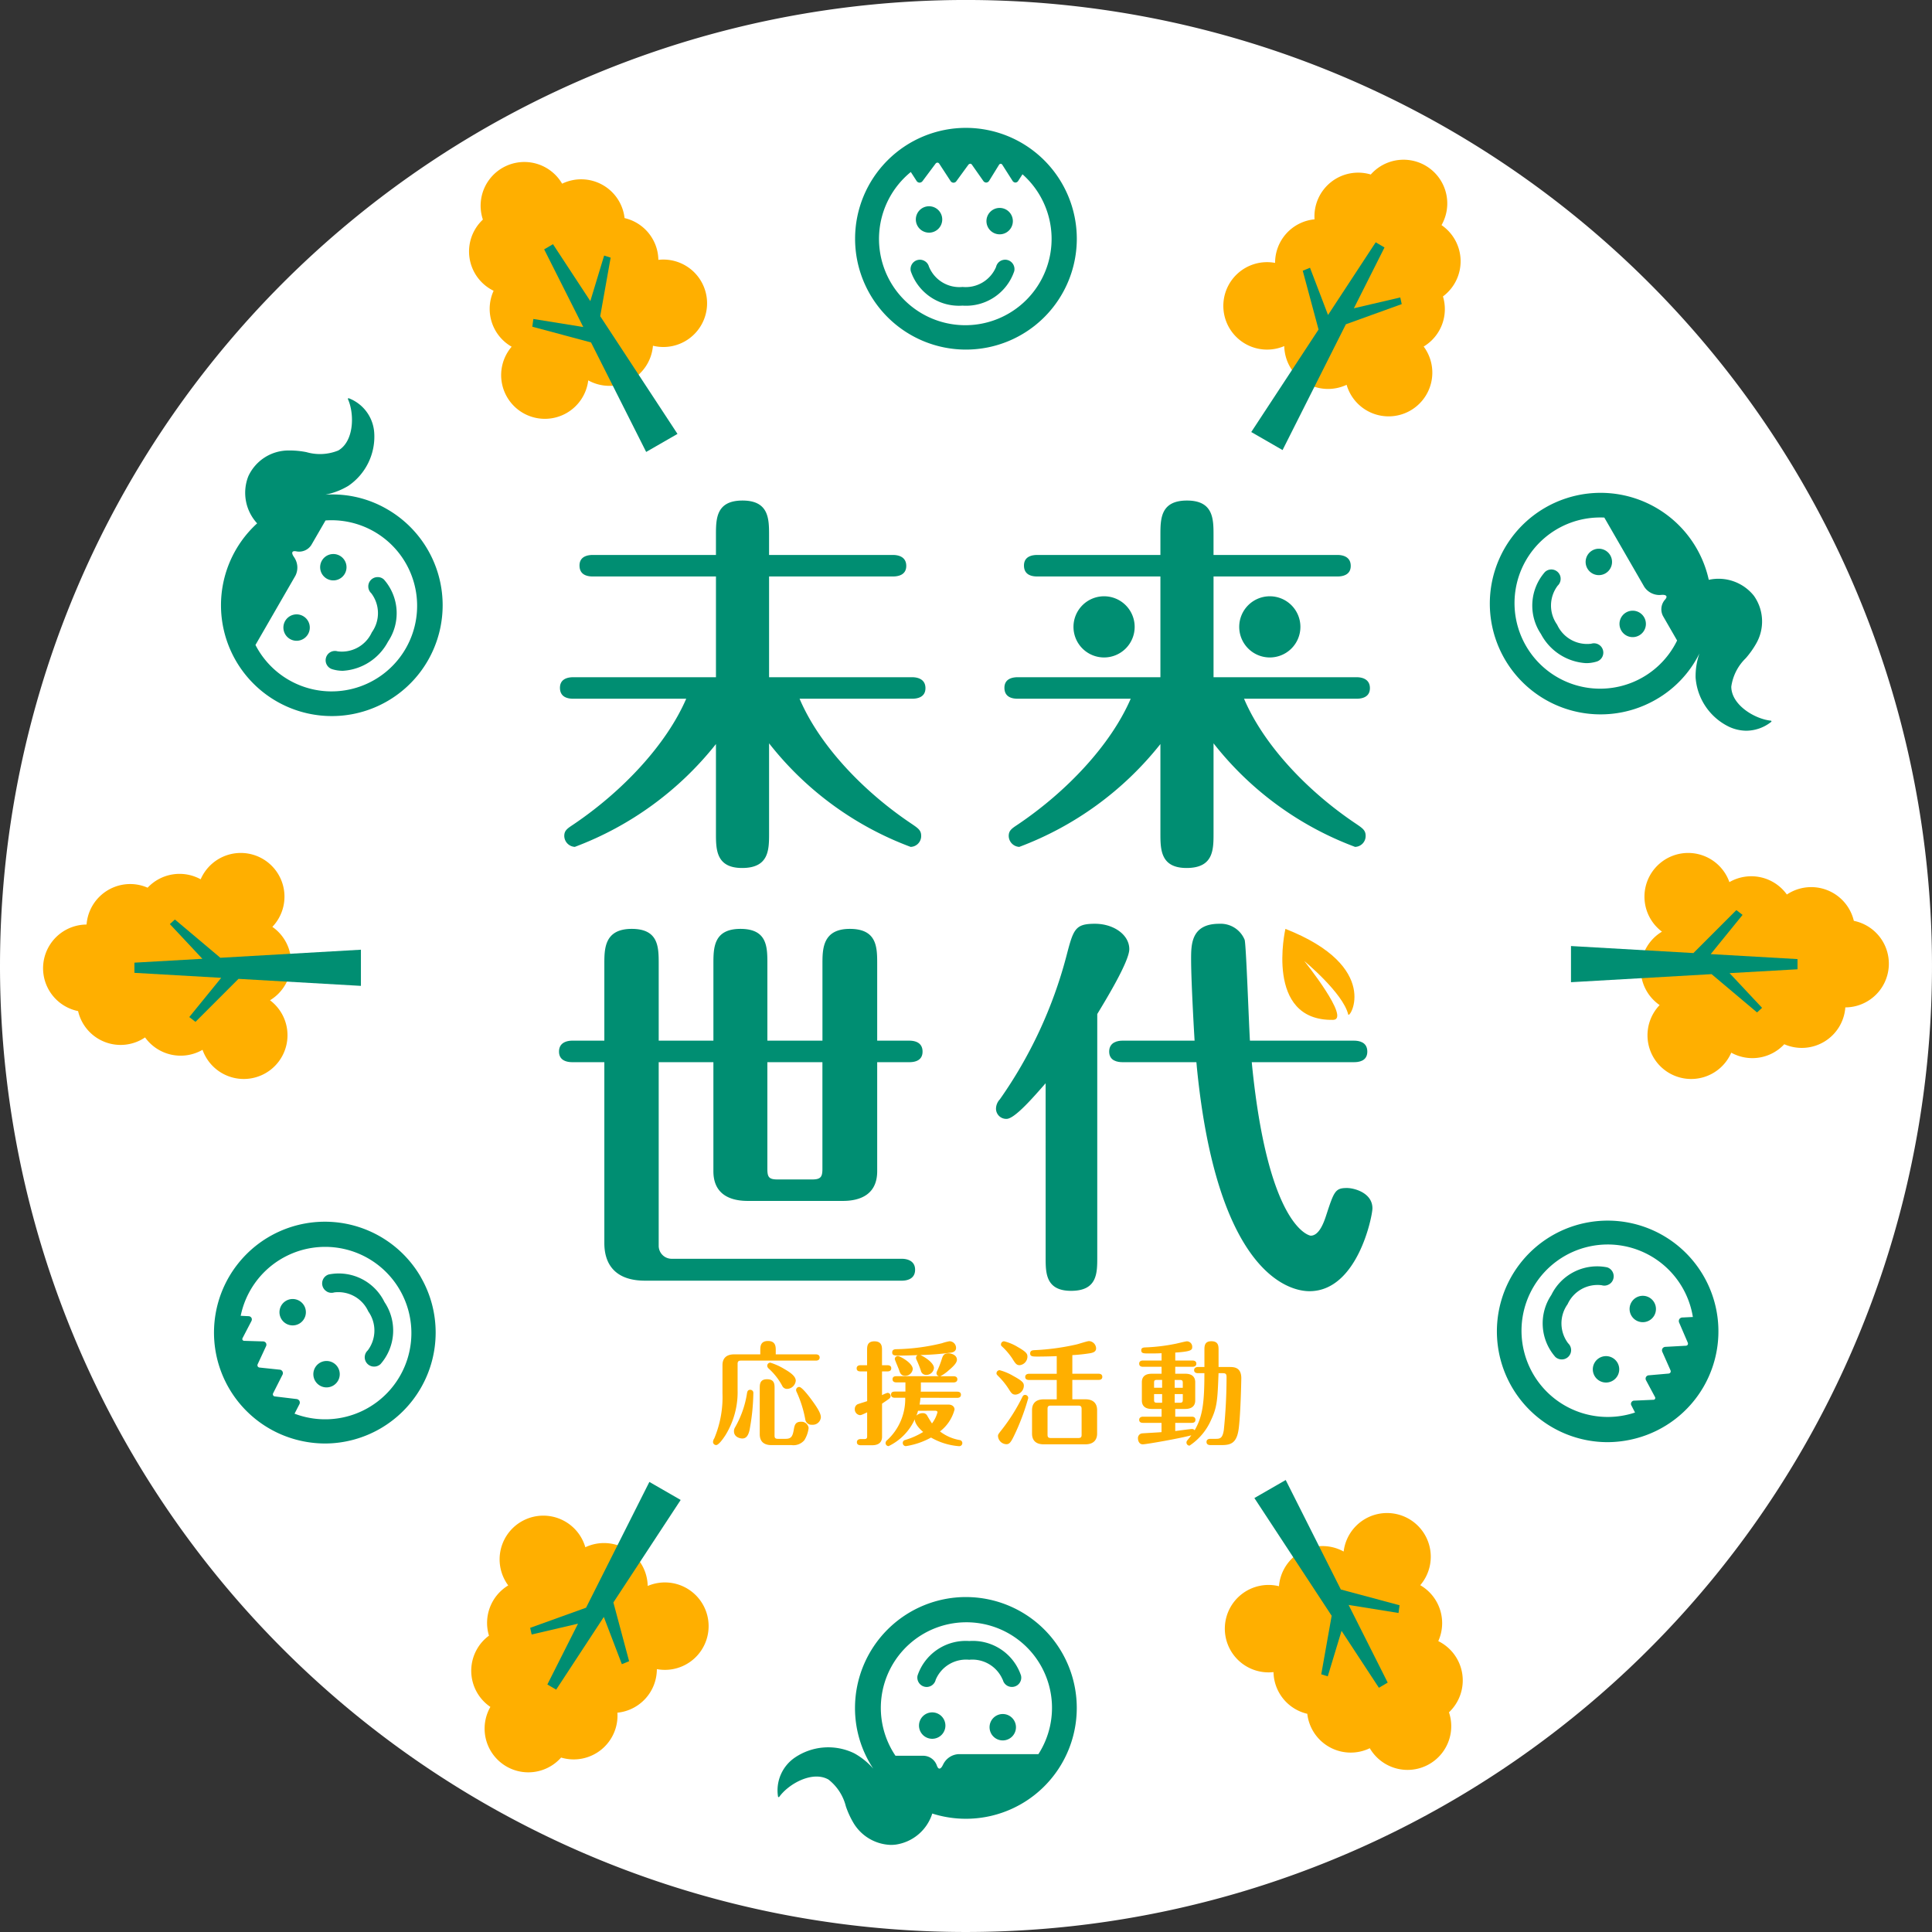 <svg xmlns="http://www.w3.org/2000/svg" xmlns:xlink="http://www.w3.org/1999/xlink" width="150" height="150" viewBox="0 0 150 150">
  <rect x="0" y="0" width="150" height="150" fill="#333333" stroke="none"/>
  <defs>
    <clipPath id="clip-path">
      <rect id="Rectangle_6991" data-name="Rectangle 6991" width="150" height="150" fill="none"/>
    </clipPath>
    <clipPath id="clip-path-2">
      <rect id="Rectangle_6990" data-name="Rectangle 6990" width="150.001" height="150.001" fill="none"/>
    </clipPath>
  </defs>
  <g id="Group_18170" data-name="Group 18170" clip-path="url(#clip-path)">
    <g id="Group_18169" data-name="Group 18169" transform="translate(0 -0.001)">
      <g id="Group_18168" data-name="Group 18168" transform="translate(0 0)" clip-path="url(#clip-path-2)">
        <path id="Path_20201" data-name="Path 20201" d="M0,75a75,75,0,1,1,75,75A75,75,0,0,1,0,75" transform="translate(0 0)" fill="#fff"/>
        <path id="Path_20202" data-name="Path 20202" d="M35.69,30.656a25.323,25.323,0,0,1-10.957,7.984.863.863,0,0,1-.82-.85c0-.427.245-.579.7-.883,3.823-2.576,7.223-6.191,8.771-9.77H24.611c-.334,0-1.032-.063-1.032-.85,0-.728.668-.82,1.032-.82H35.69V17.645H26.129c-.334,0-1.032-.063-1.032-.85,0-.731.668-.82,1.032-.82H35.69V14.45c0-1.273,0-2.7,2.064-2.7s2.06,1.455,2.06,2.7v1.525h9.621c.334,0,1.032.089,1.032.85,0,.728-.668.82-1.032.82H39.815v7.822H50.924c.334,0,1.032.093,1.032.85,0,.728-.668.82-1.032.82H42.183c1.518,3.579,4.918,7.193,8.741,9.74.486.334.7.486.7.913a.843.843,0,0,1-.82.85A25.105,25.105,0,0,1,39.815,30.6v6.978c0,1.277,0,2.7-2.094,2.7-2.031,0-2.031-1.455-2.031-2.7Z" transform="translate(54.404 27.113)" fill="#008e72"/>
        <path id="Path_20203" data-name="Path 20203" d="M25.256,30.656A25.323,25.323,0,0,1,14.3,38.639a.863.863,0,0,1-.82-.85c0-.427.245-.579.7-.883C18,34.33,21.4,30.715,22.948,27.137H14.177c-.334,0-1.032-.063-1.032-.85,0-.728.668-.82,1.032-.82h11.08V17.645H15.695c-.334,0-1.032-.063-1.032-.85,0-.731.668-.82,1.032-.82h9.561V14.45c0-1.273,0-2.7,2.064-2.7s2.06,1.455,2.06,2.7v1.525H39c.334,0,1.032.089,1.032.85,0,.728-.668.82-1.032.82H29.381v7.822H40.49c.334,0,1.032.093,1.032.85,0,.728-.668.82-1.032.82H31.749c1.518,3.579,4.918,7.193,8.741,9.74.486.334.7.486.7.913a.841.841,0,0,1-.82.85A25.105,25.105,0,0,1,29.381,30.6v6.978c0,1.277,0,2.7-2.094,2.7-2.031,0-2.031-1.455-2.031-2.7Z" transform="translate(30.33 27.113)" fill="#008e72"/>
        <path id="Path_20204" data-name="Path 20204" d="M27.07,26.1c-.364,0-1.032-.093-1.032-.82,0-.757.7-.85,1.032-.85H45.048c.364,0,1.032.093,1.032.85s-.7.82-1.032.82Z" transform="translate(60.078 56.368)" fill="#008e72"/>
        <path id="Path_20205" data-name="Path 20205" d="M27.234,34.066c-.91,1.035-2.395,2.765-3.033,2.765a.793.793,0,0,1-.82-.79,1.086,1.086,0,0,1,.3-.728A34.593,34.593,0,0,0,28.845,24.2c.546-2.094.668-2.517,2.216-2.517,1.455,0,2.669.85,2.669,1.971,0,.943-1.789,3.886-2.487,5.037V47.573c0,1.244,0,2.609-2.034,2.609-1.974,0-1.974-1.4-1.974-2.58Zm16.024-1.425C44.535,45.417,47.782,45.9,47.812,45.9c.635,0,1-.939,1.214-1.607.605-1.852.7-2.094,1.607-2.094.546,0,1.974.364,1.974,1.578,0,.605-1.154,6.433-4.888,6.433-1.789,0-7.193-1.7-8.741-17.36l-.149-1.667c-.03-.3-.3-4.948-.3-6.737,0-1.154,0-2.762,2.186-2.762a2.011,2.011,0,0,1,1.971,1.244c.122.423.334,6.767.423,8.043Z" transform="translate(53.948 50.039)" fill="#008e72"/>
        <path id="Path_20206" data-name="Path 20206" d="M20.411,32.519v-.324c0-.268,0-.714.6-.714s.6.463.6.714v.324h3.109c.1,0,.3.026.3.245s-.2.241-.3.241H18.9c-.2,0-.251.089-.251.255v2.017a6.365,6.365,0,0,1-.933,3.5c-.192.3-.539.784-.731.784a.244.244,0,0,1-.245-.245.577.577,0,0,1,.1-.278,8.288,8.288,0,0,0,.635-3.5V33.352c0-.47.245-.833.906-.833Zm-.539,3.02a16.827,16.827,0,0,1-.294,2.851c-.112.5-.3.661-.566.661-.2,0-.645-.122-.645-.559a.546.546,0,0,1,.069-.278,7.676,7.676,0,0,0,.949-2.709c.017-.069.043-.235.241-.235a.238.238,0,0,1,.245.268m1.647,3.284c0,.165.043.255.251.255h.612c.433,0,.539-.2.625-.681.063-.364.112-.645.566-.645a.559.559,0,0,1,.592.48,2.3,2.3,0,0,1-.331.949,1.1,1.1,0,0,1-.992.384H21.275c-.671,0-.906-.367-.906-.837V35.164c0-.311,0-.714.566-.714.585,0,.585.394.585.714Zm-.331-5.659a4.807,4.807,0,0,1,1.062.476c.357.208.916.532.916.926a.7.7,0,0,1-.665.635.408.408,0,0,1-.39-.245,4.947,4.947,0,0,0-1.045-1.333.307.307,0,0,1-.112-.192.241.241,0,0,1,.235-.268m2.246,1.888c.208,0,.777.741,1.012,1.072.556.757.668,1.072.668,1.29a.632.632,0,0,1-.688.572.484.484,0,0,1-.523-.417,9,9,0,0,0-.668-2.123.381.381,0,0,1-.046-.159.242.242,0,0,1,.245-.235" transform="translate(38.618 72.634)" fill="#ffaf00"/>
        <path id="Path_20207" data-name="Path 20207" d="M21.024,33.828h-.516c-.1,0-.294-.017-.294-.235s.208-.245.294-.245h.516V32.181c0-.278,0-.688.566-.688.592,0,.592.427.592.688v1.167H22.6c.106,0,.3.026.3.235,0,.228-.2.245-.3.245h-.417v1.845a2.313,2.313,0,0,1,.427-.182.248.248,0,0,1,.241.245.262.262,0,0,1-.1.2c-.122.1-.367.261-.566.394V38.9c0,.519-.377.661-.767.661h-.886c-.1,0-.3-.02-.3-.235s.2-.245.3-.245H20.8c.182,0,.228-.053.228-.228V37.006c-.384.182-.463.218-.559.218a.451.451,0,0,1-.4-.47.414.414,0,0,1,.2-.367c.116-.053.655-.208.761-.251Zm4.144,2.047c-.026.278-.043.374-.069.529h2.229c.347,0,.486.2.486.384a3.15,3.15,0,0,1-1.131,1.7,3.462,3.462,0,0,0,1.535.671.236.236,0,0,1,.2.235.241.241,0,0,1-.245.241,5.173,5.173,0,0,1-2.186-.671,5.846,5.846,0,0,1-1.948.665.238.238,0,0,1-.245-.245.224.224,0,0,1,.165-.225,5.85,5.85,0,0,0,1.419-.628c-.129-.112-.652-.566-.652-.986a4.255,4.255,0,0,1-2.031,2.084.234.234,0,0,1-.235-.235.288.288,0,0,1,.132-.235,4.352,4.352,0,0,0,1.392-3.284h-.8c-.089,0-.3-.017-.3-.245s.2-.235.3-.235H24v-.714h-.7c-.089,0-.3-.017-.3-.245s.208-.235.3-.235h3.311a.244.244,0,0,1-.2-.235.543.543,0,0,1,.053-.175,6.84,6.84,0,0,0,.357-.913c.089-.288.175-.453.523-.453.228,0,.655.132.655.5,0,.278-.4.618-.638.82a3.2,3.2,0,0,1-.652.46h1.029c.1,0,.294.026.294.235s-.192.245-.294.245H25.2v.5a1.813,1.813,0,0,1-.01.218h2.821c.1,0,.3.017.3.235s-.192.245-.3.245ZM23.558,32.6c-.4,0-.585,0-.585-.245s.228-.251.331-.251a16.005,16.005,0,0,0,3.529-.463,4.081,4.081,0,0,1,.592-.155.52.52,0,0,1,.506.523c0,.208-.159.321-.357.357a21.424,21.424,0,0,1-2.414.192c.427.189,1.055.635,1.055,1.009a.59.59,0,0,1-.6.532.408.408,0,0,1-.417-.331,7.78,7.78,0,0,0-.341-.853.28.28,0,0,1-.033-.142.237.237,0,0,1,.122-.208c-.751.026-1.082.036-1.386.036m1.009,1.045a.586.586,0,0,1-.6.523c-.261,0-.377-.165-.446-.4-.043-.149-.347-.83-.347-.9a.236.236,0,0,1,.235-.235c.149,0,1.158.532,1.158,1.012m.41,3.238a2.84,2.84,0,0,1-.132.384.705.705,0,0,1,.5-.2.37.37,0,0,1,.331.172c.069.132.321.539.384.628a2.482,2.482,0,0,0,.427-.87c0-.079-.089-.116-.165-.116Z" transform="translate(46.297 72.648)" fill="#ffaf00"/>
        <path id="Path_20208" data-name="Path 20208" d="M24.861,35.637c-.241,0-.321-.122-.519-.433a5.648,5.648,0,0,0-.81-1c-.112-.116-.139-.142-.139-.218a.243.243,0,0,1,.241-.245,4.2,4.2,0,0,1,1.072.453c.751.41.81.549.81.767a.708.708,0,0,1-.655.678m1,.261a17.925,17.925,0,0,1-.923,2.543c-.4.87-.506,1.045-.784,1.045a.675.675,0,0,1-.645-.628c0-.129.026-.155.347-.566A14.309,14.309,0,0,0,25.41,35.8c.063-.112.116-.139.212-.139a.24.24,0,0,1,.235.235m-.671-2.543c-.251,0-.341-.155-.592-.556a5.35,5.35,0,0,0-.774-.9.166.166,0,0,1-.079-.155.241.241,0,0,1,.241-.245,3.7,3.7,0,0,1,1.048.437c.738.417.764.566.764.767a.674.674,0,0,1-.609.652M28.07,34.5H25.916c-.1,0-.294-.026-.294-.235s.2-.245.294-.245H28.07V32.65c-.341.017-1.012.033-1.475.033-.39,0-.589,0-.589-.241s.208-.245.311-.255a18.425,18.425,0,0,0,3.311-.45c.155-.036.81-.255.949-.255a.583.583,0,0,1,.549.566c0,.278-.278.341-.453.374a12.981,12.981,0,0,1-1.392.149v1.445h2.027c.1,0,.3.02.3.245s-.212.235-.3.235H29.28V36h1.009c.671,0,.916.374.916.837V38.66c0,.453-.238.837-.916.837H27.058c-.671,0-.906-.367-.906-.837V36.841c0-.453.228-.837.906-.837H28.07ZM30,36.742c0-.165-.053-.251-.251-.251H27.607c-.208,0-.251.086-.251.251v2.014c0,.165.05.251.251.251H29.75c.208,0,.251-.086.251-.251Z" transform="translate(53.975 72.641)" fill="#ffaf00"/>
        <path id="Path_20209" data-name="Path 20209" d="M31.365,33.966c-.1,0-.294-.026-.294-.235s.2-.245.294-.245h.506V32.174c0-.3,0-.688.539-.688.559,0,.559.384.559.688v1.313h.853c.314,0,.913,0,.913.87,0,.02-.043,2.59-.192,3.843-.139,1.194-.609,1.349-1.339,1.349h-.87c-.1,0-.3-.026-.3-.245s.208-.241.3-.241h.443c.331,0,.506-.073.6-.681a40.3,40.3,0,0,0,.212-4.094c0-.251-.053-.321-.3-.321h-.321c-.079,2.031-.1,2.623-.585,3.641a4.583,4.583,0,0,1-1.67,1.984.239.239,0,0,1-.235-.241c0-.089.017-.116.172-.3a2.777,2.777,0,0,0,.2-.261c-.9.245-3.5.7-3.764.7-.294,0-.374-.3-.374-.446a.369.369,0,0,1,.288-.4c.106-.017,1.184-.069,1.541-.1v-.721H27.1c-.106,0-.294-.026-.294-.235s.2-.245.294-.245h1.445v-.6h-.767c-.443,0-.764-.182-.764-.661V34.671c0-.523.374-.661.764-.661h.767V33.47H27.1c-.106,0-.294-.026-.294-.245s.2-.241.294-.241h1.445v-.569c-.3.02-.767.02-.966.02-.427,0-.612,0-.612-.245,0-.149.079-.218.324-.225a14.373,14.373,0,0,0,2.335-.281c.139-.026.79-.192.88-.192a.42.42,0,0,1,.417.437c0,.225-.043.357-1.316.437v.618h1.343c.086,0,.294.023.294.241s-.208.245-.294.245H29.606v.539h.784c.443,0,.767.185.767.661v1.412c0,.513-.384.661-.767.661h-.784v.6h1.273c.1,0,.294.017.294.245s-.208.235-.294.235H29.606v.635c.212-.026,1.2-.159,1.306-.159a.253.253,0,0,1,.2.1c.618-1.065.757-2.127.757-4.435Zm-2.778.523h-.4c-.192,0-.225.053-.225.228v.38h.625Zm0,1.1h-.625v.443c0,.175.033.228.225.228h.4Zm.976-.489h.628v-.38c0-.175-.043-.228-.235-.228h-.394Zm0,1.161h.394c.192,0,.235-.053.235-.228v-.443h-.628Z" transform="translate(61.64 72.648)" fill="#ffaf00"/>
        <path id="Path_20210" data-name="Path 20210" d="M31.8,24.293s3.016,2.484,3.42,4.157c.1.417,2.619-3.7-4.875-6.644,0,0-1.647,7.16,3.7,7.064,1.416-.026-2.242-4.577-2.242-4.577" transform="translate(69.454 50.313)" fill="#ffaf00"/>
        <path id="Path_20211" data-name="Path 20211" d="M25.2,16.372a2.375,2.375,0,1,1,2.375,2.378A2.375,2.375,0,0,1,25.2,16.372" transform="translate(58.145 32.296)" fill="#008e72"/>
        <path id="Path_20212" data-name="Path 20212" d="M29.091,16.372a2.375,2.375,0,1,1,2.375,2.378,2.375,2.375,0,0,1-2.375-2.378" transform="translate(67.122 32.296)" fill="#008e72"/>
        <path id="Path_20213" data-name="Path 20213" d="M14.155,32.155c-.364,0-1.032-.093-1.032-.82,0-.757.7-.85,1.032-.85h2.487V24.538c0-1.184,0-2.732,2.127-2.732,2.094,0,2.094,1.425,2.094,2.732v5.947h4.247V24.538c0-1.244,0-2.732,2.1-2.732S29.3,23.231,29.3,24.538v5.947h4.276V24.538c0-1.154,0-2.732,2.127-2.732s2.123,1.455,2.123,2.732v5.947h2.49c.364,0,1.032.093,1.032.85s-.7.82-1.032.82h-2.49v8.467c0,1.819-1.336,2.305-2.669,2.305H27.781c-1.548,0-2.672-.635-2.672-2.305V32.155H20.862V46.419a1.007,1.007,0,0,0,1,1H39.737c.364,0,1.032.122,1.032.85,0,.761-.7.85-1.032.85H19.8c-2.309,0-3.158-1.273-3.158-2.914V32.155Zm15.144,0v8.285c0,.638.122.82.787.82h2.7c.668,0,.787-.212.787-.82V32.155Z" transform="translate(30.279 50.313)" fill="#008e72"/>
        <path id="Path_20214" data-name="Path 20214" d="M13.25,22.068a3.4,3.4,0,0,0-4.121.652,3.359,3.359,0,0,0-1.353-.284A3.4,3.4,0,0,0,4.39,25.58a3.394,3.394,0,0,0-.658,6.72,3.387,3.387,0,0,0,5.2,2.044,3.4,3.4,0,0,0,4.462.962,3.395,3.395,0,1,0,5.239-3.846,3.4,3.4,0,0,0,.182-5.7,3.393,3.393,0,1,0-5.563-3.7" transform="translate(2.331 46.202)" fill="#ffaf00"/>
        <path id="Path_20215" data-name="Path 20215" d="M6.3,21.586l-.391.357,2.525,2.694-5.277.3v.79l6.739.387L7.417,29.16l.481.372,3.339-3.338,9.506.545V23.931l-10.915.626Z" transform="translate(7.279 49.805)" fill="#008e72"/>
        <path id="Path_20216" data-name="Path 20216" d="M45.538,35.525a3.383,3.383,0,0,0,4.121-.652A3.389,3.389,0,0,0,54.4,32.013a3.394,3.394,0,0,0,.661-6.72,3.4,3.4,0,0,0-5.2-2.044,3.4,3.4,0,0,0-4.462-.962,3.394,3.394,0,1,0-5.235,3.846,3.391,3.391,0,0,0-.182,5.7,3.392,3.392,0,1,0,5.56,3.7" transform="translate(88.871 46.202)" fill="#ffaf00"/>
        <path id="Path_20217" data-name="Path 20217" d="M51.324,29.31l.391-.357-2.525-2.694,5.277-.3v-.79l-6.739-.387L50.2,21.736l-.481-.371L46.385,24.7l-9.506-.545v2.808l10.915-.626Z" transform="translate(85.092 49.296)" fill="#008e72"/>
        <path id="Path_20218" data-name="Path 20218" d="M13.935,41a3.4,3.4,0,0,0-1.495,3.9,3.351,3.351,0,0,0-.923,1.032,3.391,3.391,0,0,0,1.032,4.5,3.394,3.394,0,0,0,5.49,3.932,3.4,3.4,0,0,0,4.372-3.483,3.4,3.4,0,0,0,3.063-3.383,3.394,3.394,0,1,0-.711-6.456,3.393,3.393,0,0,0-4.842-3.006A3.394,3.394,0,1,0,13.935,41" transform="translate(25.524 82.093)" fill="#ffaf00"/>
        <path id="Path_20219" data-name="Path 20219" d="M12.446,46.123l.114.517,3.6-.84L13.78,50.521l.684.4,3.7-5.643,1.4,3.667.563-.231-1.221-4.561,5.225-7.959-2.431-1.4-4.915,9.766Z" transform="translate(28.717 80.263)" fill="#008e72"/>
        <path id="Path_20220" data-name="Path 20220" d="M44.27,18.258a3.389,3.389,0,0,0,1.5-3.893,3.4,3.4,0,0,0-.112-5.536A3.394,3.394,0,0,0,40.166,4.9,3.394,3.394,0,0,0,35.8,8.379a3.389,3.389,0,0,0-3.063,3.383,3.395,3.395,0,1,0,.711,6.459,3.4,3.4,0,0,0,4.842,3.006,3.394,3.394,0,1,0,5.983-2.97" transform="translate(66.261 8.65)" fill="#ffaf00"/>
        <path id="Path_20221" data-name="Path 20221" d="M41.058,10.484l-.114-.517-3.6.84,2.376-4.721-.684-.4-3.7,5.643-1.4-3.667-.563.231L34.6,12.457l-5.225,7.959,2.431,1.4,4.915-9.766Z" transform="translate(67.772 13.128)" fill="#008e72"/>
        <path id="Path_20222" data-name="Path 20222" d="M32.534,47.865a3.389,3.389,0,0,0,2.623,3.241,3.393,3.393,0,0,0,4.852,2.672,3.393,3.393,0,0,0,6.148-2.788,3.4,3.4,0,0,0-.83-5.527,3.4,3.4,0,0,0-1.4-4.342,3.394,3.394,0,1,0-5.947-2.613A3.391,3.391,0,0,0,32.958,41.2a3.394,3.394,0,1,0-.423,6.668" transform="translate(66.341 81.954)" fill="#ffaf00"/>
        <path id="Path_20223" data-name="Path 20223" d="M34.638,49.829l.505.16,1.07-3.534,2.9,4.419.684-.4-3.035-6.03,3.874.624.082-.6-4.56-1.223-4.28-8.5-2.432,1.4,6,9.14Z" transform="translate(67.944 80.164)" fill="#008e72"/>
        <path id="Path_20224" data-name="Path 20224" d="M25.707,11.4a3.346,3.346,0,0,0-.453-1.634,3.381,3.381,0,0,0-2.17-1.607,3.391,3.391,0,0,0-4.849-2.672,3.395,3.395,0,0,0-6.152,2.788,3.393,3.393,0,0,0,.833,5.527,3.383,3.383,0,0,0,1.4,4.343,3.393,3.393,0,1,0,5.947,2.613,3.391,3.391,0,0,0,5.024-2.689,3.394,3.394,0,1,0,.42-6.668" transform="translate(25.408 8.775)" fill="#ffaf00"/>
        <path id="Path_20225" data-name="Path 20225" d="M18.577,6.777l-.505-.16L17,10.152,14.1,5.733l-.684.4,3.035,6.03-3.874-.624-.082.6,4.56,1.223,4.28,8.5,2.432-1.4-6-9.14Z" transform="translate(28.833 13.227)" fill="#008e72"/>
        <path id="Path_20226" data-name="Path 20226" d="M22.528,6.893A1.025,1.025,0,1,0,21.5,5.867a1.026,1.026,0,0,0,1.029,1.025" transform="translate(49.605 11.172)" fill="#008e72"/>
        <path id="Path_20227" data-name="Path 20227" d="M24.182,6.932a1.025,1.025,0,1,0-1.025-1.025,1.026,1.026,0,0,0,1.025,1.025" transform="translate(53.431 11.262)" fill="#008e72"/>
        <path id="Path_20228" data-name="Path 20228" d="M22.809,6.658a.713.713,0,0,0-.324-.45.723.723,0,0,0-.546-.093.729.729,0,0,0-.546.87,3.948,3.948,0,0,0,4.018,2.676,3.947,3.947,0,0,0,4.015-2.676.73.73,0,0,0-.542-.87.743.743,0,0,0-.549.089.724.724,0,0,0-.321.453,2.559,2.559,0,0,1-2.6,1.554,2.55,2.55,0,0,1-2.6-1.554" transform="translate(49.32 14.069)" fill="#008e72"/>
        <path id="Path_20229" data-name="Path 20229" d="M28.682,3a8.607,8.607,0,1,0,8.606,8.606A8.615,8.615,0,0,0,28.682,3m.324,2.781h0a.183.183,0,0,1,.149.093l.87,1.24a.28.28,0,0,0,.228.132h.007a.284.284,0,0,0,.228-.146l.754-1.22a.168.168,0,0,1,.136-.093h0a.172.172,0,0,1,.136.093l.777,1.22a.281.281,0,0,0,.228.146h0a.272.272,0,0,0,.228-.142l.324-.5A6.7,6.7,0,1,1,24.4,6.426l.44.681a.289.289,0,0,0,.232.146h.01a.3.3,0,0,0,.235-.129l1-1.339a.192.192,0,0,1,.149-.086h.007a.187.187,0,0,1,.146.1l.857,1.313a.284.284,0,0,0,.232.146h.007a.281.281,0,0,0,.232-.132l.91-1.247a.189.189,0,0,1,.152-.089" transform="translate(46.315 6.929)" fill="#008e72"/>
        <path id="Path_20230" data-name="Path 20230" d="M24.255,40.237a1.025,1.025,0,1,0,1.025,1.025,1.026,1.026,0,0,0-1.025-1.025" transform="translate(53.599 92.84)" fill="#008e72"/>
        <path id="Path_20231" data-name="Path 20231" d="M22.6,40.2a1.025,1.025,0,1,0,1.025,1.025A1.024,1.024,0,0,0,22.6,40.2" transform="translate(49.776 92.75)" fill="#008e72"/>
        <path id="Path_20232" data-name="Path 20232" d="M28.171,41.527a.72.72,0,0,0,.324.453.732.732,0,0,0,.546.089.719.719,0,0,0,.542-.87,3.944,3.944,0,0,0-4.015-2.676A3.947,3.947,0,0,0,21.553,41.2a.729.729,0,0,0,.708.89.725.725,0,0,0,.7-.562,2.554,2.554,0,0,1,2.6-1.551,2.554,2.554,0,0,1,2.6,1.551" transform="translate(49.687 88.887)" fill="#008e72"/>
        <path id="Path_20233" data-name="Path 20233" d="M32.869,37.491A8.62,8.62,0,0,0,24.26,46.1a8.485,8.485,0,0,0,1.419,4.716A5.453,5.453,0,0,0,24.2,49.622a4.617,4.617,0,0,0-4.591.321,3.082,3.082,0,0,0-1.326,3.039.053.053,0,0,0,.04.043.054.054,0,0,0,.056-.02c.734-1.019,2.586-2.051,3.823-1.343a3.808,3.808,0,0,1,1.349,2.08,6.8,6.8,0,0,0,.579,1.267,3.5,3.5,0,0,0,2.917,1.726,3.052,3.052,0,0,0,.39-.026A3.5,3.5,0,0,0,30.259,54.3a8.607,8.607,0,1,0,2.609-16.808M31.149,50.4l-.083.162c-.076.155-.169.248-.248.248l-.01,0c-.076,0-.146-.1-.2-.255a1.123,1.123,0,0,0-1.025-.741h-2.18A6.645,6.645,0,1,1,38.5,49.688H32.3a1.41,1.41,0,0,0-1.148.711" transform="translate(42.122 86.504)" fill="#008e72"/>
        <path id="Path_20234" data-name="Path 20234" d="M39.793,30.557a1.024,1.024,0,1,0,.374,1.4,1.027,1.027,0,0,0-.374-1.4" transform="translate(88.264 70.187)" fill="#008e72"/>
        <path id="Path_20235" data-name="Path 20235" d="M38.928,31.973a1.025,1.025,0,1,0,.377,1.4,1.023,1.023,0,0,0-.377-1.4" transform="translate(86.274 73.454)" fill="#008e72"/>
        <path id="Path_20236" data-name="Path 20236" d="M40.779,31.224a.722.722,0,0,0,.556-.056.7.7,0,0,0,.351-.427.727.727,0,0,0-.48-.906,3.952,3.952,0,0,0-4.326,2.14,3.951,3.951,0,0,0,.308,4.819.732.732,0,0,0,.5.192.723.723,0,0,0,.493-1.253,2.561,2.561,0,0,1-.043-3.033,2.553,2.553,0,0,1,2.646-1.475" transform="translate(83.569 68.561)" fill="#008e72"/>
        <path id="Path_20237" data-name="Path 20237" d="M52.054,35.03a8.6,8.6,0,1,0-8.331,10.835,8.718,8.718,0,0,0,2.249-.3A8.594,8.594,0,0,0,52.054,35.03m-4.048,3.562a.287.287,0,0,0-.007.275l.625,1.409a.2.2,0,0,1,0,.179.2.2,0,0,1-.159.086l-1.508.132a.267.267,0,0,0-.232.136.27.27,0,0,0,.013.268l.678,1.267a.162.162,0,0,1,.013.162.157.157,0,0,1-.146.069l-1.452.066a.252.252,0,0,0-.228.394l.271.529a6.695,6.695,0,1,1,4.491-7.418l-.807.04a.294.294,0,0,0-.245.129.305.305,0,0,0-.01.275l.661,1.538a.191.191,0,0,1,0,.175.188.188,0,0,1-.155.076l-1.564.086a.291.291,0,0,0-.241.129" transform="translate(81.069 66.105)" fill="#008e72"/>
        <path id="Path_20238" data-name="Path 20238" d="M7.166,16.337a1.025,1.025,0,1,0-.377-1.4,1.027,1.027,0,0,0,.377,1.4" transform="translate(15.35 33.277)" fill="#008e72"/>
        <path id="Path_20239" data-name="Path 20239" d="M8.027,14.917a1.024,1.024,0,1,0-.374-1.4,1.027,1.027,0,0,0,.374,1.4" transform="translate(17.34 30.009)" fill="#008e72"/>
        <path id="Path_20240" data-name="Path 20240" d="M8.582,19.314a.723.723,0,0,0-.906.48.725.725,0,0,0,.483.906,2.8,2.8,0,0,0,.827.122,4.249,4.249,0,0,0,3.5-2.262,3.956,3.956,0,0,0-.311-4.819.7.7,0,0,0-.519-.192.723.723,0,0,0-.7.747.719.719,0,0,0,.232.506,2.561,2.561,0,0,1,.043,3.033,2.556,2.556,0,0,1-2.646,1.478" transform="translate(17.638 31.259)" fill="#008e72"/>
        <path id="Path_20241" data-name="Path 20241" d="M18.1,17.969A8.427,8.427,0,0,0,13.3,16.838a5.525,5.525,0,0,0,1.773-.681,4.618,4.618,0,0,0,2.017-4.134,3.078,3.078,0,0,0-1.968-2.669.056.056,0,0,0-.06.01.051.051,0,0,0-.01.06c.513,1.148.476,3.268-.751,3.982a3.773,3.773,0,0,1-2.474.129,6.736,6.736,0,0,0-1.386-.129,3.435,3.435,0,0,0-3.129,2.011A3.5,3.5,0,0,0,8,19.064a8.605,8.605,0,1,0,10.1-1.095M10.93,21.782l-.1-.152c-.1-.149-.129-.278-.083-.344s.159-.079.321-.043a1.121,1.121,0,0,0,1.151-.519l1.091-1.885A6.644,6.644,0,1,1,7.87,28.506l3.1-5.374a1.4,1.4,0,0,0-.043-1.349" transform="translate(11.964 21.57)" fill="#008e72"/>
        <path id="Path_20242" data-name="Path 20242" d="M8.893,33.862a1.025,1.025,0,1,0-1.4-.374,1.023,1.023,0,0,0,1.4.374" transform="translate(16.973 73.718)" fill="#008e72"/>
        <path id="Path_20243" data-name="Path 20243" d="M7.073,30.631a1.025,1.025,0,1,0,1.4.377,1.027,1.027,0,0,0-1.4-.377" transform="translate(15.139 70.361)" fill="#008e72"/>
        <path id="Path_20244" data-name="Path 20244" d="M7.949,31.341a.728.728,0,0,0,.552.053,2.551,2.551,0,0,1,2.646,1.478A2.561,2.561,0,0,1,11.1,35.9a.723.723,0,0,0,.493,1.253.732.732,0,0,0,.5-.192,3.951,3.951,0,0,0,.308-4.819A3.949,3.949,0,0,0,8.074,30a.727.727,0,0,0-.126,1.336" transform="translate(17.449 68.95)" fill="#008e72"/>
        <path id="Path_20245" data-name="Path 20245" d="M21.087,32.986A8.607,8.607,0,1,0,11.4,45.6a8.719,8.719,0,0,0,2.249.3,8.612,8.612,0,0,0,7.435-12.912m-9.436,9.879a.29.29,0,0,0,.01-.274.3.3,0,0,0-.232-.146l-1.66-.2a.182.182,0,0,1-.152-.089.186.186,0,0,1,.01-.175l.708-1.4a.271.271,0,0,0-.225-.417l-1.535-.162a.187.187,0,0,1-.152-.089.19.19,0,0,1,0-.179l.638-1.373a.275.275,0,0,0,0-.268.278.278,0,0,0-.241-.122L7.391,37.93a.166.166,0,0,1-.149-.069.16.16,0,0,1,.01-.162l.671-1.29a.271.271,0,0,0,.01-.265.267.267,0,0,0-.235-.129l-.6-.03a6.694,6.694,0,1,1,4.18,7.6Z" transform="translate(11.59 66.174)" fill="#008e72"/>
        <path id="Path_20246" data-name="Path 20246" d="M38.76,14.794a1.025,1.025,0,1,0-1.4-.374,1.023,1.023,0,0,0,1.4.374" transform="translate(85.886 29.722)" fill="#008e72"/>
        <path id="Path_20247" data-name="Path 20247" d="M39.555,16.249a1.025,1.025,0,1,0-1.4-.374,1.021,1.021,0,0,0,1.4.374" transform="translate(87.72 33.079)" fill="#008e72"/>
        <path id="Path_20248" data-name="Path 20248" d="M36.944,13.564a3.95,3.95,0,0,0-.311,4.815,4.241,4.241,0,0,0,3.5,2.262,2.8,2.8,0,0,0,.827-.122.725.725,0,0,0,.483-.906.715.715,0,0,0-.351-.427.723.723,0,0,0-.556-.053,2.558,2.558,0,0,1-2.646-1.478,2.556,2.556,0,0,1,.043-3.03.721.721,0,0,0,.228-.506.7.7,0,0,0-.192-.519.723.723,0,0,0-1.025-.036" transform="translate(83.006 30.846)" fill="#008e72"/>
        <path id="Path_20249" data-name="Path 20249" d="M56.8,29.267c-1.25-.129-3.069-1.22-3.072-2.643a3.808,3.808,0,0,1,1.124-2.206,6.941,6.941,0,0,0,.807-1.134,3.445,3.445,0,0,0-.179-3.717,3.511,3.511,0,0,0-3.5-1.234,8.6,8.6,0,1,0-4.1,9.294,8.447,8.447,0,0,0,3.377-3.585,5.4,5.4,0,0,0-.3,1.875,4.617,4.617,0,0,0,2.573,3.813,3.23,3.23,0,0,0,1.369.318,3.151,3.151,0,0,0,1.925-.685.052.052,0,0,0,.02-.06.05.05,0,0,0-.046-.036M43.871,13.5l3.1,5.374a1.412,1.412,0,0,0,1.191.638l.182-.013c.182-.01.3.026.341.1s-.013.179-.126.3a1.125,1.125,0,0,0-.126,1.257l1.088,1.888a6.646,6.646,0,1,1-5.98-9.552c.109,0,.218,0,.327.007" transform="translate(80.689 26.686)" fill="#008e72"/>
      </g>
    </g>
  </g>
</svg>
